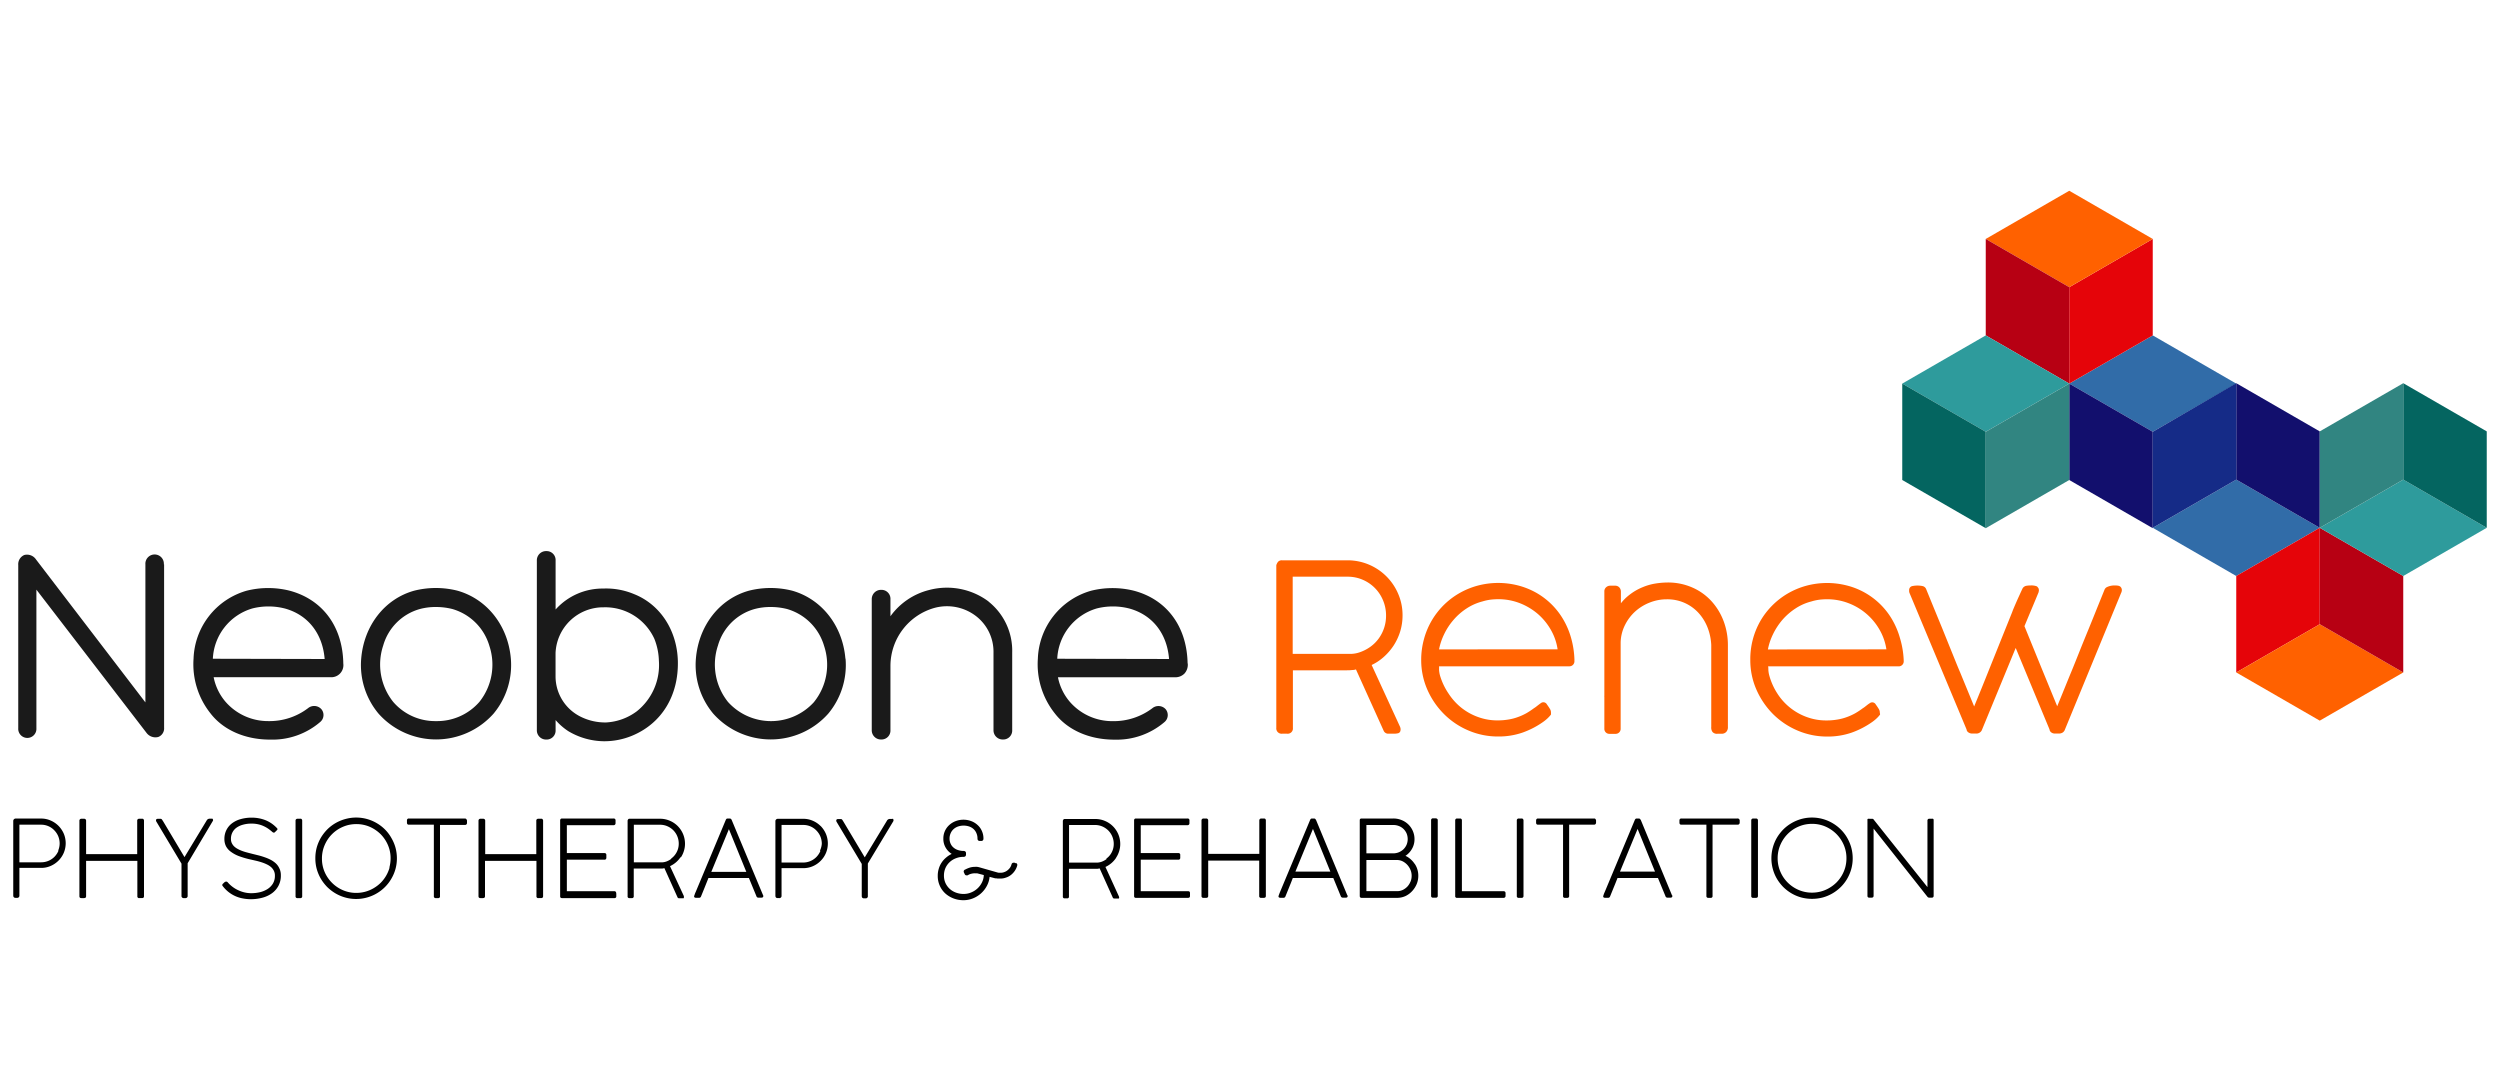 <svg xmlns="http://www.w3.org/2000/svg" viewBox="0 0 500 218"><g id="Renew_SVG" data-name="Renew SVG"><g id="Renew"><path d="M32.82,112.88v32.65a1.84,1.84,0,0,1-1.15,1.86,2.22,2.22,0,0,1-2.39-.85l-22-28.61v27.7a1.82,1.82,0,1,1-3.63,0V113a2,2,0,0,1,1.21-2,2.16,2.16,0,0,1,2.34.89l21.88,28.59V112.88a1.85,1.85,0,1,1,3.69,0Zm35.84,19.83a2.42,2.42,0,0,1-2.6,2.73H42.73a10.74,10.74,0,0,0,2.39,4.93,11.26,11.26,0,0,0,8.53,3.85,12.76,12.76,0,0,0,7.94-2.57,1.94,1.94,0,0,1,2.68.18,1.81,1.81,0,0,1-.22,2.56,14.64,14.64,0,0,1-10,3.53h-.28c-4.87-.06-9.1-1.95-11.62-5.18a15.78,15.78,0,0,1-3.44-11,14.65,14.65,0,0,1,10.59-13.59,17.67,17.67,0,0,1,8.67,0h0C64.56,119.93,68.55,125.36,68.66,132.71Zm-3.73-.91c-.41-5.11-3.35-8.85-8-10.11a13.2,13.2,0,0,0-6.46,0,11,11,0,0,0-7.9,10.06Zm37.24-.07a15.19,15.19,0,0,1-3.46,11,15.4,15.4,0,0,1-23,0,15.16,15.16,0,0,1-3.47-11c.55-6.63,4.71-11.95,10.59-13.59a17.67,17.67,0,0,1,8.67,0h0C97.43,119.82,101.61,125.14,102.17,131.73Zm-6.29,8.65a11.94,11.94,0,0,0,2-11.19,10.84,10.84,0,0,0-7.42-7.39,13.53,13.53,0,0,0-3.29-.4,12.15,12.15,0,0,0-3.18.4,10.58,10.58,0,0,0-7.35,7.31,12,12,0,0,0,2,11.27,11.06,11.06,0,0,0,8.56,3.84A11.22,11.22,0,0,0,95.88,140.38Zm39.69-8.22c.18,7-3.26,12.56-9.19,15a14.57,14.57,0,0,1-5.5,1.09,14.16,14.16,0,0,1-7.19-2,12.1,12.1,0,0,1-2.57-2.24v2a1.79,1.79,0,0,1-1.85,1.9,1.84,1.84,0,0,1-1.9-1.9V112.12a1.84,1.84,0,0,1,1.9-1.9,1.79,1.79,0,0,1,1.85,1.9v9.78a12.62,12.62,0,0,1,9.52-4.19,14.4,14.4,0,0,1,6.12,1.09C132,120.86,135.39,126,135.57,132.16Zm-24.46-1.54v4.66a9,9,0,0,0,5.12,8.11,11,11,0,0,0,5,1.1,11.26,11.26,0,0,0,6.14-2.24,11.83,11.83,0,0,0,4.41-10.08h0a12.79,12.79,0,0,0-.9-4.39,10.8,10.8,0,0,0-10.12-6.32h-.14A9.54,9.54,0,0,0,111.11,130.62Zm58,1.11a15.19,15.19,0,0,1-3.46,11,15.4,15.4,0,0,1-23,0,15.16,15.16,0,0,1-3.47-11c.56-6.63,4.72-11.95,10.6-13.59a17.67,17.67,0,0,1,8.67,0h0C164.35,119.82,168.53,125.14,169.08,131.73Zm-6.29,8.65a11.89,11.89,0,0,0,2-11.19,10.84,10.84,0,0,0-7.42-7.39,13.47,13.47,0,0,0-3.29-.4,12.08,12.08,0,0,0-3.17.4,10.56,10.56,0,0,0-7.35,7.31,12,12,0,0,0,2,11.27,11.59,11.59,0,0,0,17.24,0Zm34.91-20.07A13.91,13.91,0,0,0,185.83,118h0a13.6,13.6,0,0,0-7.74,5.25v-3.38a1.79,1.79,0,0,0-1.84-1.9,1.85,1.85,0,0,0-1.9,1.84V146a1.84,1.84,0,0,0,1.9,1.9,1.79,1.79,0,0,0,1.84-1.9V133.08a12.07,12.07,0,0,1,8.81-11.5,9.53,9.53,0,0,1,8.29,1.63,9,9,0,0,1,3.51,7.29V146a1.84,1.84,0,0,0,1.9,1.9,1.79,1.79,0,0,0,1.84-1.9V130.5A12.55,12.55,0,0,0,197.7,120.31Zm39.82,12.38a2.64,2.64,0,0,1-.64,2,2.54,2.54,0,0,1-2,.76H211.59a10.74,10.74,0,0,0,2.39,4.93,11.25,11.25,0,0,0,8.53,3.85,12.84,12.84,0,0,0,7.94-2.57,1.94,1.94,0,0,1,2.68.18,1.83,1.83,0,0,1-.22,2.56,14.68,14.68,0,0,1-10,3.53h-.28c-4.86-.06-9.09-1.95-11.61-5.18a15.79,15.79,0,0,1-3.45-11,14.67,14.67,0,0,1,10.6-13.59,17.67,17.67,0,0,1,8.67,0C233.41,119.93,237.39,125.35,237.52,132.69Zm-3.74-.89c-.4-5.11-3.34-8.85-8-10.11a13.2,13.2,0,0,0-6.46,0,11,11,0,0,0-7.9,10.06Z" style="fill:#1a1a1a"/><path d="M278.71,129.13a11.38,11.38,0,0,0,1.33-2.84,11,11,0,0,0,.47-3.21,10.73,10.73,0,0,0-.85-4.26,11,11,0,0,0-5.79-5.86,11,11,0,0,0-4.29-.9H256.4a1,1,0,0,0-.77.28,1.87,1.87,0,0,0-.37.71l0,32.53a1.06,1.06,0,0,0,1.16,1.16h1a1.05,1.05,0,0,0,1.16-1.16V134.06h10.81a8.94,8.94,0,0,0,1.11-.06q.35,0,.69-.12l5.52,12.22a1,1,0,0,0,.9.64h1.24a3.5,3.5,0,0,0,.72-.08.64.64,0,0,0,.48-.38,1.35,1.35,0,0,0,.07-.46,1.47,1.47,0,0,0-.15-.55L274.33,133a10.21,10.21,0,0,0,2.32-1.52A11.65,11.65,0,0,0,278.71,129.13Zm-1.5-6a7.69,7.69,0,0,1-1.46,4.56,7.38,7.38,0,0,1-1.65,1.65,8.16,8.16,0,0,1-2.11,1.1,5.76,5.76,0,0,1-1.63.33c-.57,0-1.15,0-1.74,0H258.54V115.34h11a7.46,7.46,0,0,1,3,.61,7.63,7.63,0,0,1,4.08,4.15A7.75,7.75,0,0,1,277.21,123.1ZM314.89,132a18,18,0,0,0-.66-4.37,15.7,15.7,0,0,0-1.59-3.76,14.6,14.6,0,0,0-5.48-5.37,15.1,15.1,0,0,0-3.59-1.42,16,16,0,0,0-8.09.06,15.49,15.49,0,0,0-3.7,1.55,15.11,15.11,0,0,0-7,9.19,15.48,15.48,0,0,0-.54,4.1,14.64,14.64,0,0,0,1.23,5.95,15.94,15.94,0,0,0,3.32,4.87,15.33,15.33,0,0,0,4.88,3.29,14.94,14.94,0,0,0,6,1.21,14.51,14.51,0,0,0,4.8-.77,16.84,16.84,0,0,0,4.09-2.1,7.87,7.87,0,0,0,.9-.72,6.92,6.92,0,0,0,.66-.7l.07-.09v-.12a.69.69,0,0,0,0-.24.55.55,0,0,0,0-.17,1.35,1.35,0,0,0-.22-.63c-.12-.2-.31-.49-.59-.88a.8.8,0,0,0-1.21-.25c-.14.09-.28.2-.44.32s-.26.2-.4.31l-.08.06a3.76,3.76,0,0,1-.46.32,15.08,15.08,0,0,1-1.51,1,11,11,0,0,1-1.67.76,9.92,9.92,0,0,1-1.9.5,12.56,12.56,0,0,1-2.2.18,11.11,11.11,0,0,1-3.88-.67,11.74,11.74,0,0,1-3.33-1.84,12,12,0,0,1-2.57-2.83A12.92,12.92,0,0,1,288,135.1a5.75,5.75,0,0,1-.19-1.15,6.76,6.76,0,0,0,0-.69h26a1,1,0,0,0,1.07-1.11.33.33,0,0,0,0-.14Zm-27.08-2.12a12.14,12.14,0,0,1,1-3,12.79,12.79,0,0,1,1.91-2.92,12.26,12.26,0,0,1,2.6-2.27,10.64,10.64,0,0,1,3.16-1.4h0a10.07,10.07,0,0,1,1.73-.37,13.92,13.92,0,0,1,1.48-.08,11.8,11.8,0,0,1,4.26.79,12.5,12.5,0,0,1,3.64,2.18,12.19,12.19,0,0,1,2.66,3.3,11,11,0,0,1,1.27,3.75Zm56.9-5.69a13.73,13.73,0,0,1,.87,4.86V145.4a1.34,1.34,0,0,1-.35,1,1.21,1.21,0,0,1-.89.35h-.84a1.15,1.15,0,0,1-1-.36,1.49,1.49,0,0,1-.25-1V129a10.94,10.94,0,0,0-.69-3.37,9.43,9.43,0,0,0-1.75-2.93,8.43,8.43,0,0,0-2.76-2.06,8.52,8.52,0,0,0-3.73-.78,9.14,9.14,0,0,0-3.32.63,9.48,9.48,0,0,0-2.92,1.77A9.16,9.16,0,0,0,325,125a8.19,8.19,0,0,0-.87,3.5v17.2a1,1,0,0,1-1,1.07h-1.2a1,1,0,0,1-1.06-1.07v-6.29a1.21,1.21,0,0,1,0-.3V118.32a1.08,1.08,0,0,1,.36-.87,1.19,1.19,0,0,1,.84-.31H323a1.11,1.11,0,0,1,.87.35,1.24,1.24,0,0,1,.31.83v2.34a9.47,9.47,0,0,1,1.68-1.67,11,11,0,0,1,2.62-1.53,11.29,11.29,0,0,1,2.65-.76,16.14,16.14,0,0,1,2.39-.2,12.07,12.07,0,0,1,4.94,1,11.23,11.23,0,0,1,3.82,2.72A12.3,12.3,0,0,1,344.71,124.2ZM380,127.64a16,16,0,0,0-1.59-3.76,14.42,14.42,0,0,0-2.4-3.07,14.59,14.59,0,0,0-6.67-3.72,16,16,0,0,0-8.09.06,15.49,15.49,0,0,0-3.7,1.55,15.24,15.24,0,0,0-5.49,5.52,15.39,15.39,0,0,0-2,7.77,14.57,14.57,0,0,0,1.23,5.95,16.09,16.09,0,0,0,3.31,4.87,15.49,15.49,0,0,0,4.89,3.29,14.94,14.94,0,0,0,6,1.21,14.55,14.55,0,0,0,4.8-.77,17,17,0,0,0,4.09-2.1,8.09,8.09,0,0,0,.9-.72,5.8,5.8,0,0,0,.65-.7l.08-.09v-.12a.59.59,0,0,0-.05-.23.67.67,0,0,0,0-.18,1.35,1.35,0,0,0-.22-.63c-.12-.2-.31-.49-.59-.88a.8.8,0,0,0-1.21-.24,4.6,4.6,0,0,0-.45.31l-.47.37a3.76,3.76,0,0,1-.46.32,15.08,15.08,0,0,1-1.51,1,11,11,0,0,1-1.67.76,10.12,10.12,0,0,1-1.9.5,12.64,12.64,0,0,1-2.2.18,11.2,11.2,0,0,1-3.89-.67,11.69,11.69,0,0,1-5.89-4.67,12.92,12.92,0,0,1-1.64-3.64,5.52,5.52,0,0,1-.19-1.15c0-.26,0-.49-.05-.69h26.05a1,1,0,0,0,1.07-1.11.89.89,0,0,0,0-.15A17.91,17.91,0,0,0,380,127.64Zm-26.42,2.25a12.14,12.14,0,0,1,1-3,13.33,13.33,0,0,1,1.9-2.92,12.57,12.57,0,0,1,2.61-2.27,10.47,10.47,0,0,1,3.15-1.4h0a10.07,10.07,0,0,1,1.73-.37,13.73,13.73,0,0,1,1.47-.08,11.85,11.85,0,0,1,4.27.79,12.08,12.08,0,0,1,6.3,5.48,11.18,11.18,0,0,1,1.27,3.75Zm54.1-12.27a1,1,0,0,1,.1.45,1.33,1.33,0,0,1-.05.3.75.75,0,0,1-.09.27l0,0c-.46,1.11-.92,2.22-1.38,3.31s-.91,2.18-1.37,3.28l3.39,8.32q1.61,3.92,3.16,7.7c.35-.84.72-1.75,1.12-2.73l.1-.25c.5-1.21,1-2.47,1.55-3.79s1.16-2.86,1.75-4.34,1.19-2.94,1.78-4.38,1.15-2.83,1.69-4.18l1.5-3.7a1,1,0,0,1,.5-.48,3.48,3.48,0,0,1,.6-.21,4.92,4.92,0,0,1,.67-.1c.62,0,1.12,0,1.4.27a.93.93,0,0,1,.27.66,1.25,1.25,0,0,1-.05.32.85.85,0,0,1-.09.23l-11.31,27.5a1.17,1.17,0,0,1-.44.47,1.45,1.45,0,0,1-.74.17h-.76a1.17,1.17,0,0,1-.74-.24.84.84,0,0,1-.34-.59l-6.76-16.29-6.79,16.48a1.21,1.21,0,0,1-1.18.64h-.75a1.3,1.3,0,0,1-.74-.23.81.81,0,0,1-.37-.6L381.9,118.59a1.19,1.19,0,0,1-.07-.52.8.8,0,0,1,.66-.86,5.08,5.08,0,0,1,2,0,1,1,0,0,1,.74.61l1.51,3.7,1.71,4.16q.88,2.18,1.78,4.41c.61,1.49,1.2,3,1.79,4.37l1.67,4.06,1.14,2.77q1.37-3.31,3.17-7.83,1.95-4.86,4.42-11h0l.17-.46c.31-.74.62-1.46.94-2.18h0c.33-.71.65-1.44,1-2.17a1.13,1.13,0,0,1,.79-.5,5,5,0,0,1,.79-.06,3.14,3.14,0,0,1,1.15.14.58.58,0,0,1,.19.1Z" style="fill:#ff6100"/><path d="M11.69,165.16a5,5,0,0,0-1.57-1.06,4.71,4.71,0,0,0-1.92-.39H3.14a.48.48,0,0,0-.49.49v14.88c0,.33.16.49.47.49h.26a.44.44,0,0,0,.5-.49v-5.5H8.23a4.68,4.68,0,0,0,1.9-.39,5,5,0,0,0,2.62-2.62,4.95,4.95,0,0,0,0-3.85A5.13,5.13,0,0,0,11.69,165.16Zm0,5a3.94,3.94,0,0,1-.8,1.2,3.73,3.73,0,0,1-2.63,1.1H3.88v-7.52H8.21a3.62,3.62,0,0,1,2.63,1.1,3.89,3.89,0,0,1,.8,1.19,3.82,3.82,0,0,1,.29,1.47A3.77,3.77,0,0,1,11.64,170.11Zm17-6.31a.38.38,0,0,1,.11.29v15.1c0,.25-.13.38-.41.38h-.53a.34.34,0,0,1-.39-.38v-7.07H17.22v7.07c0,.25-.14.38-.41.38h-.53c-.27,0-.4-.13-.4-.38v-15.1a.38.38,0,0,1,.11-.28.4.4,0,0,1,.29-.11h.54a.4.4,0,0,1,.29.11.38.38,0,0,1,.11.28v6.69H27.44v-6.69a.37.37,0,0,1,.1-.28.4.4,0,0,1,.29-.11h.53A.44.44,0,0,1,28.66,163.8Zm13.92.11,0,.13a.6.6,0,0,1-.08.16l-5,8.4v6.48a.43.43,0,0,1-.49.49h-.26a.43.43,0,0,1-.48-.49v-6.4l-5-8.36a.56.56,0,0,1-.1-.3c0-.2.13-.31.38-.31h.38l.19,0a.34.34,0,0,1,.15.06.45.45,0,0,1,.14.16l.18.27,4.28,7.17,4.42-7.3a.67.67,0,0,1,.54-.38h.52C42.48,163.71,42.58,163.78,42.58,163.91Zm13.31,9.81a3.16,3.16,0,0,1,.25,1.31,4.23,4.23,0,0,1-.47,2.06,4.37,4.37,0,0,1-1.28,1.49,5.67,5.67,0,0,1-1.9.9,8.82,8.82,0,0,1-2.34.31,8.4,8.4,0,0,1-1.59-.15,6.43,6.43,0,0,1-4-2.42,1.33,1.33,0,0,1-.12-.16.33.33,0,0,1,0-.17.24.24,0,0,1,.09-.17l.35-.33a.56.56,0,0,1,.36-.12.3.3,0,0,1,.2.08.92.92,0,0,1,.14.14,6,6,0,0,0,1,.9,5.88,5.88,0,0,0,1.14.65,6.13,6.13,0,0,0,1.23.41,6,6,0,0,0,1.25.14,7.68,7.68,0,0,0,1.72-.19,5,5,0,0,0,1.52-.62,3.41,3.41,0,0,0,1.09-1.08,2.94,2.94,0,0,0,.42-1.6,2.13,2.13,0,0,0-.21-1,2.41,2.41,0,0,0-.57-.74,3.85,3.85,0,0,0-.85-.54,7.73,7.73,0,0,0-1-.4c-.36-.12-.73-.22-1.1-.31l-1.1-.25a17.77,17.77,0,0,1-2.32-.67,6.54,6.54,0,0,1-1.63-.87,3.23,3.23,0,0,1-1-1.12,3.19,3.19,0,0,1-.32-1.45,3.93,3.93,0,0,1,.39-1.77,3.8,3.8,0,0,1,1.11-1.35,5.09,5.09,0,0,1,1.73-.85,7.93,7.93,0,0,1,2.26-.3A7.5,7.5,0,0,1,53,164a6.32,6.32,0,0,1,2.22,1.45,1.9,1.9,0,0,1,.21.22.23.23,0,0,1,.07.17.32.32,0,0,1-.11.19c-.07.08-.18.18-.32.32l-.16.14a.21.21,0,0,1-.12.05.7.7,0,0,1-.38-.2,9.1,9.1,0,0,0-.78-.61,6.12,6.12,0,0,0-.91-.51,5.26,5.26,0,0,0-1.08-.36,5.94,5.94,0,0,0-1.32-.14,6.23,6.23,0,0,0-1.83.25,4,4,0,0,0-1.3.65,2.69,2.69,0,0,0-1,2.15,1.93,1.93,0,0,0,.17.85,2.28,2.28,0,0,0,.47.66,3.21,3.21,0,0,0,.72.51,6.49,6.49,0,0,0,.88.4,9.74,9.74,0,0,0,1,.31c.35.1.7.18,1,.26l1.29.32c.44.11.88.25,1.3.4a8.84,8.84,0,0,1,1.21.53,4.75,4.75,0,0,1,1,.73A3.11,3.11,0,0,1,55.89,173.72Zm4.42-9.92a.38.38,0,0,1,.1.29v15.1a.34.34,0,0,1-.39.38h-.55a.34.34,0,0,1-.39-.38v-15.1a.37.37,0,0,1,.1-.28.4.4,0,0,1,.29-.11H60A.41.41,0,0,1,60.31,163.8Zm17.94,3.75A7.84,7.84,0,0,0,77,165.9a8.07,8.07,0,0,0-1.65-1.27,8.11,8.11,0,0,0-6.26-.83,8.42,8.42,0,0,0-2,.83,8.07,8.07,0,0,0-1.65,1.27,8.84,8.84,0,0,0-1.27,1.65,8.57,8.57,0,0,0-.82,1.94,8.23,8.23,0,0,0-.28,2.17,8,8,0,0,0,.28,2.15,8.38,8.38,0,0,0,.82,1.94,8.84,8.84,0,0,0,1.27,1.65,8.44,8.44,0,0,0,1.65,1.27A8.15,8.15,0,0,0,77,177.4a7.78,7.78,0,0,0,1.26-1.64,7.94,7.94,0,0,0,1.12-4.09,8.23,8.23,0,0,0-.29-2.17A8.07,8.07,0,0,0,78.25,167.55Zm-.37,5.93a7,7,0,0,1-.7,1.64,7,7,0,0,1-1.07,1.39,7.22,7.22,0,0,1-1.4,1.07,6.8,6.8,0,0,1-3.46.95,6.7,6.7,0,0,1-2.69-.54,6.94,6.94,0,0,1-2.19-1.48,7,7,0,0,1-1.48-2.18,6.71,6.71,0,0,1-.53-2.68,6.83,6.83,0,0,1,.24-1.82,7.12,7.12,0,0,1,.7-1.65,6.93,6.93,0,0,1,2.46-2.47,7.51,7.51,0,0,1,1.65-.7,7,7,0,0,1,1.84-.24,6.71,6.71,0,0,1,2.67.54,7.31,7.31,0,0,1,2.18,1.48A7.06,7.06,0,0,1,77.58,169a6.64,6.64,0,0,1,.54,2.67A7,7,0,0,1,77.88,173.48Zm15.36-9.68a.42.42,0,0,1,.13.29v.43a.44.44,0,0,1-.1.3.42.42,0,0,1-.32.12H88v14.24a.34.34,0,0,1-.39.39h-.44a.35.35,0,0,1-.4-.39V164.94h-5c-.25,0-.38-.14-.38-.42v-.43a.38.38,0,0,1,.1-.29.37.37,0,0,1,.28-.1H93A.39.39,0,0,1,93.24,163.8Zm15.23,0a.36.36,0,0,1,.12.29v15.1c0,.25-.14.38-.41.38h-.53a.34.34,0,0,1-.39-.38v-7.07H97v7.07c0,.25-.14.38-.41.38H96.1c-.27,0-.4-.13-.4-.38v-15.1a.38.38,0,0,1,.11-.28.38.38,0,0,1,.29-.11h.54a.4.4,0,0,1,.29.11.38.38,0,0,1,.11.28v6.69h10.22v-6.69a.37.37,0,0,1,.1-.28.4.4,0,0,1,.29-.11h.53A.39.39,0,0,1,108.47,163.8Zm14.76,14.83v.56a.34.34,0,0,1-.39.38H112.37a.37.37,0,0,1-.25-.09.38.38,0,0,1-.09-.28V164.1a.39.39,0,0,1,.11-.31.41.41,0,0,1,.28-.09H122.7a.36.36,0,0,1,.41.4v.53a.44.44,0,0,1-.11.3.4.4,0,0,1-.31.11h-9.32v5.57h7.49a.49.49,0,0,1,.3.09.39.39,0,0,1,.11.31v.54a.44.44,0,0,1-.1.29.41.41,0,0,1-.31.1h-7.49v6.3h9.46A.35.35,0,0,1,123.23,178.63Zm12.92-7.21a4.84,4.84,0,0,0,.6-1.28,4.68,4.68,0,0,0,.22-1.45,5,5,0,0,0-1.44-3.51,4.92,4.92,0,0,0-1.57-1.07,4.85,4.85,0,0,0-1.94-.41h-6.15a.33.33,0,0,0-.24.08.72.72,0,0,0-.14.28v15.13a.33.33,0,0,0,.38.38h.46a.34.34,0,0,0,.39-.38v-5.53h5.2c.18,0,.35,0,.49,0a3.39,3.39,0,0,0,.44-.08l2.62,5.82a.3.3,0,0,0,.28.2h.58l.3,0c.06,0,.1,0,.11-.09a.3.3,0,0,0,0-.15.48.48,0,0,0,0-.2L134,173.23a5.09,5.09,0,0,0,2.12-1.81Zm-1.93.3a3.83,3.83,0,0,1-1,.54,3.16,3.16,0,0,1-.8.16l-.82,0h-4.86v-7.52H132a3.66,3.66,0,0,1,1.48.3,3.92,3.92,0,0,1,1.19.81,3.81,3.81,0,0,1,1.08,2.66,3.62,3.62,0,0,1-.19,1.19,3.7,3.7,0,0,1-.52,1A3.46,3.46,0,0,1,134.22,171.72Zm18.39,7.34L146.34,164c0-.07-.09-.13-.13-.19a.3.3,0,0,0-.26-.1h-.44a.3.3,0,0,0-.25.1,1.05,1.05,0,0,0-.12.21l-6,14.37a3.34,3.34,0,0,0-.16.38l-.16.46a.43.43,0,0,0,0,.05v0c0,.17.12.26.35.28h.66a.39.39,0,0,0,.37-.26l.69-1.7.8-2h8.09l1.5,3.63a.39.39,0,0,0,.38.3h.65c.23,0,.35-.13.35-.3a.89.89,0,0,0,0-.11A.19.19,0,0,0,152.61,179.06Zm-10.38-4.74,3.52-8.54,3.48,8.54Zm21.86-9.16a4.89,4.89,0,0,0-1.57-1.06,4.71,4.71,0,0,0-1.92-.39h-5.06a.48.48,0,0,0-.35.14.45.45,0,0,0-.14.35v14.88c0,.33.16.49.47.49h.26a.44.44,0,0,0,.5-.49v-5.5h4.35a4.76,4.76,0,0,0,1.91-.39,4.91,4.91,0,0,0,1.55-1.06,4.84,4.84,0,0,0,1.06-1.56,4.95,4.95,0,0,0,0-3.85A5.13,5.13,0,0,0,164.09,165.16Zm-.05,5a3.94,3.94,0,0,1-.8,1.2,3.73,3.73,0,0,1-2.63,1.1h-4.33v-7.52h4.33a3.62,3.62,0,0,1,2.63,1.1,3.89,3.89,0,0,1,.8,1.19,3.82,3.82,0,0,1,.29,1.47A3.77,3.77,0,0,1,164,170.11Zm14.63-6.2,0,.13a.56.56,0,0,1-.07.16l-5.06,8.4v6.48a.43.43,0,0,1-.49.49h-.26c-.32,0-.47-.16-.47-.49v-6.4l-5-8.36a.56.56,0,0,1-.1-.3c0-.2.13-.31.38-.31h.38l.2,0a.47.47,0,0,1,.15.06.79.79,0,0,1,.14.16l.17.27,4.28,7.17,4.42-7.3a.67.67,0,0,1,.54-.38h.52C178.57,163.71,178.67,163.78,178.67,163.91Zm24.67,8.74a.28.28,0,0,1,.09.2.76.76,0,0,1-.05.27,3.33,3.33,0,0,1-.49,1,3.66,3.66,0,0,1-.74.78,3.14,3.14,0,0,1-1,.52,3,3,0,0,1-1.09.19l-.24,0-.33,0-.31-.05a.49.49,0,0,1-.19,0l-1.1-.29a4.76,4.76,0,0,1-.55,1.81,5.38,5.38,0,0,1-2.77,2.49,5,5,0,0,1-1.91.37,5.5,5.5,0,0,1-2-.36,5.26,5.26,0,0,1-1.64-1,4.72,4.72,0,0,1-1.5-3.51,4.71,4.71,0,0,1,.2-1.41,4.37,4.37,0,0,1,.56-1.22,4.44,4.44,0,0,1,.88-1,5.21,5.21,0,0,1,1.15-.76,3.56,3.56,0,0,1-1.21-1.26,3.43,3.43,0,0,1-.46-1.79,3.6,3.6,0,0,1,1.19-2.73,4,4,0,0,1,1.28-.78,4.43,4.43,0,0,1,3.1,0,3.82,3.82,0,0,1,1.27.78,3.4,3.4,0,0,1,.86,1.19,3.57,3.57,0,0,1,.32,1.54.47.47,0,0,1-.11.33.39.39,0,0,1-.33.13H196a.49.49,0,0,1-.38-.12.49.49,0,0,1-.12-.34,2.67,2.67,0,0,0-.21-1.08,2.32,2.32,0,0,0-.57-.83,2.5,2.5,0,0,0-.88-.52,3.54,3.54,0,0,0-2.23,0,2.64,2.64,0,0,0-.89.52,2.37,2.37,0,0,0-.59.83,2.51,2.51,0,0,0-.22,1.08,2.38,2.38,0,0,0,.21,1,2.07,2.07,0,0,0,.57.77,2.46,2.46,0,0,0,.85.49,3.63,3.63,0,0,0,1.07.2h.12a.52.52,0,0,1,.33.11.42.42,0,0,1,.14.34v.24a.51.51,0,0,1-.13.38.53.53,0,0,1-.34.11,4.09,4.09,0,0,0-1.54.28,3.7,3.7,0,0,0-1.25.77,3.64,3.64,0,0,0-.85,1.19,3.72,3.72,0,0,0-.3,1.5,3.61,3.61,0,0,0,.3,1.49,3.67,3.67,0,0,0,.85,1.17,3.76,3.76,0,0,0,1.25.75,4.34,4.34,0,0,0,1.54.27,3.86,3.86,0,0,0,1.5-.3,4.1,4.1,0,0,0,2.16-2,3.56,3.56,0,0,0,.37-1.48l-1.34-.35-.42,0a2.88,2.88,0,0,0-.65.07,2.37,2.37,0,0,0-.68.25l-.17.09a.41.41,0,0,1-.19,0,.37.37,0,0,1-.37-.25l-.13-.27a.54.54,0,0,1-.07-.26.41.41,0,0,1,.3-.38,5.63,5.63,0,0,1,.95-.4,3.61,3.61,0,0,1,1-.14,3.39,3.39,0,0,1,.45,0,3.82,3.82,0,0,1,.5.11l3.5,1a1.45,1.45,0,0,0,.35.07l.34,0a2,2,0,0,0,.72-.13,2.09,2.09,0,0,0,.64-.35,2.56,2.56,0,0,0,.51-.53,2.15,2.15,0,0,0,.31-.69.42.42,0,0,1,.39-.31.65.65,0,0,1,.2,0l.27.11A.61.61,0,0,1,203.34,172.65Zm19.86-1.23a4.84,4.84,0,0,0,.6-1.28,4.68,4.68,0,0,0,.22-1.45,5,5,0,0,0-1.44-3.51,4.92,4.92,0,0,0-1.57-1.07,4.85,4.85,0,0,0-1.94-.41h-6.15a.33.33,0,0,0-.24.08.72.72,0,0,0-.14.28v15.13a.33.33,0,0,0,.38.38h.46a.33.33,0,0,0,.38-.38v-5.53H219c.18,0,.35,0,.49,0a3.39,3.39,0,0,0,.44-.08l2.62,5.82a.3.3,0,0,0,.28.2h.58l.3,0c.06,0,.1,0,.11-.09a.3.3,0,0,0,0-.15.48.48,0,0,0-.05-.2l-2.68-5.87a5.09,5.09,0,0,0,2.12-1.81Zm-1.93.3a3.83,3.83,0,0,1-1,.54,3.16,3.16,0,0,1-.8.16l-.82,0h-4.87v-7.52H219a3.66,3.66,0,0,1,1.48.3,3.92,3.92,0,0,1,1.19.81,3.81,3.81,0,0,1,1.08,2.66,3.62,3.62,0,0,1-.19,1.19,3.7,3.7,0,0,1-.52,1A3.46,3.46,0,0,1,221.27,171.72ZM238,178.63v.56c0,.25-.13.38-.4.38H227.16a.35.35,0,0,1-.25-.09.38.38,0,0,1-.09-.28V164.1a.39.39,0,0,1,.1-.31.44.44,0,0,1,.29-.09h10.28a.35.35,0,0,1,.4.4v.53a.44.44,0,0,1-.1.3.42.42,0,0,1-.31.11h-9.33v5.57h7.5a.44.44,0,0,1,.29.09.36.36,0,0,1,.11.31v.54a.39.39,0,0,1-.1.29.39.39,0,0,1-.3.1h-7.5v6.3h9.46C237.88,178.24,238,178.37,238,178.63Zm15.06-14.83a.35.35,0,0,1,.11.29v15.1c0,.25-.13.38-.41.38h-.53a.34.34,0,0,1-.39-.38v-7.07H241.64v7.07c0,.25-.14.38-.41.38h-.53a.35.35,0,0,1-.4-.38v-15.1a.38.38,0,0,1,.11-.28.4.4,0,0,1,.29-.11h.54a.38.38,0,0,1,.29.11.38.38,0,0,1,.11.28v6.69h10.22v-6.69a.38.38,0,0,1,.39-.39h.53A.44.44,0,0,1,253.08,163.8Zm16.4,15.26L263.21,164a1.33,1.33,0,0,0-.14-.19.29.29,0,0,0-.26-.1h-.43a.28.28,0,0,0-.25.1.72.72,0,0,0-.12.21l-6,14.37c-.05.12-.1.24-.15.38s-.11.29-.16.46a.43.43,0,0,0,0,.05v0c0,.17.12.26.35.28h.66a.39.39,0,0,0,.37-.26l.69-1.7c.25-.62.52-1.27.79-2h8.1l1.49,3.63a.41.41,0,0,0,.39.3h.65c.23,0,.34-.13.34-.3a.54.54,0,0,0,0-.11A.41.41,0,0,0,269.48,179.06Zm-10.38-4.74,3.51-8.54,3.48,8.54Zm23.83-1.57a4.28,4.28,0,0,0-.82-.93,3.64,3.64,0,0,0-1-.65,4,4,0,0,0,1.31-1.41,3.79,3.79,0,0,0,.5-1.92,4,4,0,0,0-.33-1.63,4.06,4.06,0,0,0-2.24-2.19,4.29,4.29,0,0,0-1.65-.32H272.3a.39.39,0,0,0-.23.07c-.08,0-.12.16-.12.34v15.15a.41.41,0,0,0,.1.22.37.37,0,0,0,.23.09h7.19a4,4,0,0,0,1.65-.37,4.43,4.43,0,0,0,1.33-1,4.79,4.79,0,0,0,.89-1.39,4.32,4.32,0,0,0,.32-1.67,4.16,4.16,0,0,0-.19-1.27A3.91,3.91,0,0,0,282.93,172.75ZM273.28,165h5.38a3,3,0,0,1,1.13.21,2.74,2.74,0,0,1,.92.59,2.93,2.93,0,0,1,.61.89,3,3,0,0,1,.22,1.13,2.94,2.94,0,0,1-.22,1.12,2.88,2.88,0,0,1-.62.91,3.18,3.18,0,0,1-.92.6,3,3,0,0,1-1.13.22h-5.37Zm8.82,11.31a3.16,3.16,0,0,1-.62,1,3.3,3.3,0,0,1-.91.67,2.6,2.6,0,0,1-1.1.25h-6.19V172h6.12a2.59,2.59,0,0,1,1.12.26,3.35,3.35,0,0,1,.93.7,3.49,3.49,0,0,1,.64,1,3,3,0,0,1,.24,1.18A3.09,3.09,0,0,1,282.1,176.35Zm5.34-12.55a.38.38,0,0,1,.11.29v15.1a.34.34,0,0,1-.39.38h-.55a.34.34,0,0,1-.39-.38v-15.1a.37.37,0,0,1,.1-.28.38.38,0,0,1,.29-.11h.55A.39.39,0,0,1,287.44,163.8ZM301,178.34a.38.38,0,0,1,.11.29v.56a.37.37,0,0,1-.11.27.36.36,0,0,1-.29.11h-9.29a.33.33,0,0,1-.38-.38v-15.1a.36.36,0,0,1,.39-.39H292a.37.37,0,0,1,.28.1.37.37,0,0,1,.1.29v14.15h8.34A.39.39,0,0,1,301,178.34Zm3.58-14.54a.36.36,0,0,1,.12.29v15.1a.35.35,0,0,1-.4.38h-.55a.34.34,0,0,1-.39-.38v-15.1a.37.37,0,0,1,.1-.28.38.38,0,0,1,.29-.11h.55A.39.39,0,0,1,304.6,163.8Zm14.49,0a.42.42,0,0,1,.14.29v.43a.44.44,0,0,1-.11.3.41.41,0,0,1-.32.12h-4.95v14.24a.35.35,0,0,1-.4.39H313a.34.34,0,0,1-.39-.39V164.94h-5q-.39,0-.39-.42v-.43a.38.38,0,0,1,.11-.29.36.36,0,0,1,.28-.1H318.8A.39.39,0,0,1,319.09,163.8Zm15.33,15.26L328.16,164a1.39,1.39,0,0,0-.15-.19.27.27,0,0,0-.25-.1h-.44a.27.27,0,0,0-.24.1.74.74,0,0,0-.13.21l-6,14.37c-.05.12-.11.24-.16.38s-.1.29-.15.46a.07.07,0,0,0,0,.05v0c0,.17.11.26.34.28h.66a.39.39,0,0,0,.37-.26l.69-1.7c.26-.62.52-1.27.8-2h8.09l1.5,3.63a.4.4,0,0,0,.38.3h.66c.22,0,.34-.13.34-.3a.89.89,0,0,0,0-.11A.19.19,0,0,0,334.42,179.06ZM324,174.32l3.52-8.54,3.48,8.54ZM347.8,163.8a.42.42,0,0,1,.14.29v.43a.44.44,0,0,1-.11.3.41.41,0,0,1-.32.12h-5v14.24a.34.34,0,0,1-.39.39h-.44a.35.35,0,0,1-.4-.39V164.94h-5q-.39,0-.39-.42v-.43a.42.42,0,0,1,.1-.29.38.38,0,0,1,.29-.1h11.18A.39.39,0,0,1,347.8,163.8Zm3.68,0a.38.38,0,0,1,.11.29v15.1c0,.25-.13.38-.4.38h-.55a.34.34,0,0,1-.39-.38v-15.1a.37.37,0,0,1,.1-.28.4.4,0,0,1,.29-.11h.55A.41.41,0,0,1,351.48,163.8Zm17.95,3.75a7.88,7.88,0,0,0-1.27-1.65,8.07,8.07,0,0,0-1.65-1.27,8.11,8.11,0,0,0-6.26-.83,8.42,8.42,0,0,0-1.95.83,8.07,8.07,0,0,0-1.65,1.27,8.84,8.84,0,0,0-1.27,1.65,8.11,8.11,0,0,0-.81,1.94,8.23,8.23,0,0,0-.29,2.17,8,8,0,0,0,.29,2.15,8,8,0,0,0,.81,1.94,8.84,8.84,0,0,0,1.27,1.65,8.44,8.44,0,0,0,1.65,1.27,8.14,8.14,0,0,0,1.94.82,8.51,8.51,0,0,0,4.33,0,8.2,8.2,0,0,0,3.59-2.09,7.82,7.82,0,0,0,1.27-1.64,8.38,8.38,0,0,0,.82-1.94,8,8,0,0,0,.29-2.15,8.23,8.23,0,0,0-.29-2.17A8.46,8.46,0,0,0,369.43,167.55Zm-.38,5.93a7,7,0,0,1-.7,1.64,7,7,0,0,1-1.07,1.39,7.22,7.22,0,0,1-1.4,1.07,6.65,6.65,0,0,1-1.64.7,6.84,6.84,0,0,1-1.82.25,6.73,6.73,0,0,1-2.69-.54,6.94,6.94,0,0,1-2.19-1.48,6.82,6.82,0,0,1-1.47-2.18,6.72,6.72,0,0,1-.54-2.68,6.83,6.83,0,0,1,.24-1.82,7.12,7.12,0,0,1,.7-1.65,6.93,6.93,0,0,1,2.46-2.47,7.51,7.51,0,0,1,1.65-.7,7,7,0,0,1,1.84-.24,6.71,6.71,0,0,1,2.67.54,7.19,7.19,0,0,1,2.18,1.48,7.06,7.06,0,0,1,1.48,2.19,6.64,6.64,0,0,1,.54,2.67A7,7,0,0,1,369.05,173.48ZM386.73,164v15.18a.34.34,0,0,1-.39.35h-.5a.44.44,0,0,1-.35-.17l-10.77-13.64v13.43c0,.25-.13.38-.4.38h-.44a.34.34,0,0,1-.39-.38V164.1a1.21,1.21,0,0,1,0-.23.17.17,0,0,1,.13-.11.8.8,0,0,1,.31,0h.56a.28.28,0,0,1,.21.11l2.63,3.31,2.76,3.46,2.76,3.47,2.64,3.31v-13.3a.34.34,0,0,1,.38-.37h.48C386.61,163.7,386.73,163.82,386.73,164Z"/><g id="Bone"><polygon points="413.85 76.72 430.55 67.08 447.25 76.72 430.55 86.36 413.85 76.72" style="fill:#316ca8"/><polygon points="413.85 96 430.55 105.64 430.55 86.36 413.85 76.72 413.85 96" style="fill:#120f6d"/><polygon points="413.85 76.72 413.85 57.44 430.55 47.79 430.55 67.08 413.85 76.72" style="fill:#e50409"/><polygon points="397.15 47.79 413.85 57.44 430.55 47.79 413.85 38.15 397.15 47.79" style="fill:#ff6100"/><polygon points="397.15 47.79 397.15 67.08 413.85 76.72 413.85 57.44 397.15 47.79" style="fill:#b70013"/><polygon points="397.15 67.08 380.45 76.72 397.15 86.36 413.85 76.72 397.15 67.08" style="fill:#2e9b9c"/><polygon points="380.45 96 380.45 76.72 397.15 86.36 397.15 105.64 380.45 96" style="fill:#046560"/><polygon points="413.85 96 397.15 105.64 397.15 86.36 413.85 76.72 413.85 96" style="fill:#318581"/><polygon points="463.95 105.56 447.25 115.2 430.55 105.56 447.25 95.92 463.95 105.56" style="fill:#316ca8"/><polygon points="463.95 86.28 447.25 76.64 447.25 95.92 463.95 105.56 463.95 86.28" style="fill:#120f6d"/><polygon points="463.95 105.56 463.95 124.84 447.25 134.49 447.25 115.2 463.95 105.56" style="fill:#e50409"/><polygon points="480.65 134.49 463.95 124.84 447.25 134.49 463.95 144.13 480.65 134.49" style="fill:#ff6100"/><polygon points="480.65 134.49 480.65 115.2 463.95 105.56 463.95 124.84 480.65 134.49" style="fill:#b70013"/><polygon points="480.65 115.2 497.35 105.56 480.65 95.92 463.95 105.56 480.65 115.2" style="fill:#2e9b9c"/><polygon points="497.35 86.28 497.35 105.56 480.65 95.92 480.65 76.64 497.35 86.28" style="fill:#046560"/><polygon points="463.95 86.28 480.65 76.64 480.65 95.92 463.95 105.56 463.95 86.28" style="fill:#318581"/><polygon points="447.25 76.64 430.55 86.36 430.55 105.56 447.25 95.92 447.25 76.64" style="fill:#152b87"/></g></g></g></svg>